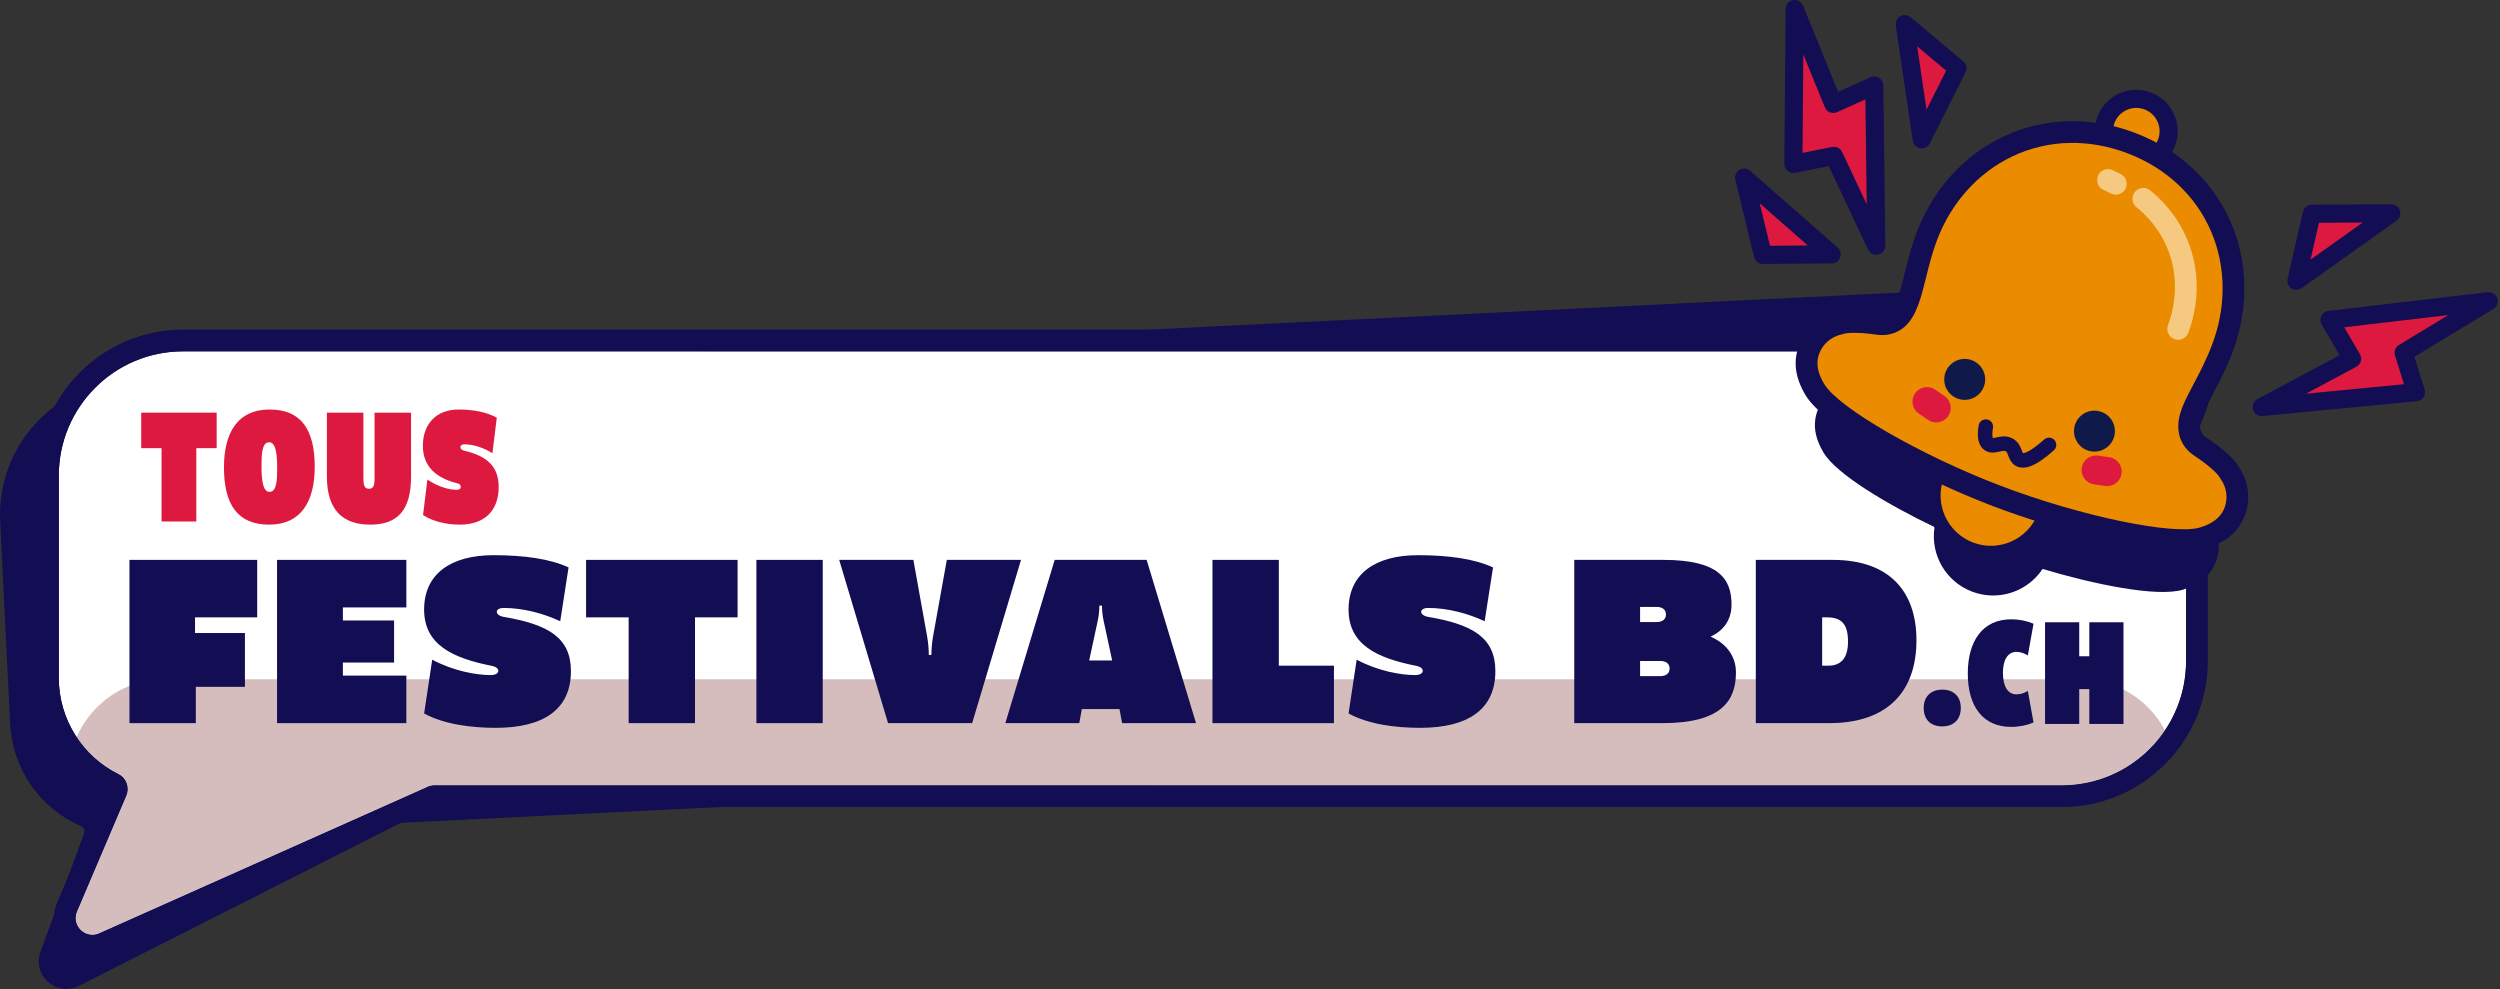 <svg xmlns="http://www.w3.org/2000/svg" xmlns:xlink="http://www.w3.org/1999/xlink" xmlns:serif="http://www.serif.com/" width="100%" height="100%" viewBox="0 0 690 273" version="1.1" xml:space="preserve" style="fill-rule:evenodd;clip-rule:evenodd;stroke-linecap:round;stroke-miterlimit:10;"><rect x="0" y="0" width="690" height="273" fill="#333333" stroke="none"/><g transform="matrix(1,0,0,1,594.973,185.42)"><path d="M0,-19.553L-2.521,-70.692C-3.535,-91.227 -21.066,-107.103 -41.6,-106.097L-559.523,-80.555C-569.47,-80.064 -578.631,-75.73 -585.318,-68.349C-592.005,-60.968 -595.417,-51.425 -594.927,-41.477L-592.177,14.289C-591.562,26.758 -584.066,37.61 -572.615,42.612C-571.85,42.946 -571.485,43.84 -571.782,44.646L-583.802,77.244C-584.927,80.299 -584.046,83.627 -581.556,85.723C-580.161,86.897 -578.471,87.508 -576.759,87.532C-575.444,87.55 -574.118,87.221 -572.9,86.537L-484.869,41.944L-484.723,41.864C-484.498,41.734 -484.243,41.66 -483.985,41.647L-35.404,19.525C-25.457,19.035 -16.296,14.699 -9.609,7.319C-2.922,-0.062 0.491,-9.605 0,-19.553" style="fill:#130d53;fill-rule:nonzero;"/></g><g transform="matrix(1,0,0,1,569.069,259.479)"><path d="M0,-162.504L-518.553,-162.504C-537.488,-162.504 -552.839,-147.154 -552.839,-128.218L-552.839,-72.384C-552.839,-60.74 -546.126,-50.669 -536.361,-45.818C-534.182,-44.736 -533.251,-42.122 -534.204,-39.884L-547.814,-7.917C-549.513,-3.928 -545.289,0 -541.433,-1.984L-451.246,-42.217C-450.59,-42.554 -449.864,-42.73 -449.127,-42.73L0,-42.73C18.936,-42.73 34.286,-58.08 34.286,-77.016L34.286,-128.218C34.286,-147.154 18.936,-162.504 0,-162.504" style="fill:#ffffff;fill-rule:nonzero;"/></g><g transform="matrix(1,0,0,1,574.211,187.48)"><clipPath id="_clip1" fill="#000000"><path d="M-523.694,-90.505C-542.63,-90.505 -557.98,-75.155 -557.98,-56.219L-557.98,-0.385C-557.98,11.258 -551.268,21.329 -541.502,26.18C-539.324,27.263 -538.393,29.876 -539.346,32.115L-552.956,64.081C-554.654,68.07 -550.43,71.998 -546.575,70.014L-456.387,29.782C-455.732,29.444 -455.006,29.269 -454.268,29.269L-5.142,29.269C13.794,29.269 29.144,13.918 29.144,-5.018L29.144,-56.219C29.144,-75.155 13.794,-90.505 -5.142,-90.505L-523.694,-90.505Z" clip-rule="nonzero" fill="#000000"/></clipPath><g clip-path="url(#_clip1)"><path d="M0,90.382L-528.836,90.382C-543.341,90.382 -555.209,78.514 -555.209,64.009L-555.209,26.373C-555.209,11.867 -543.341,0 -528.836,0L0,0C14.505,0 26.373,11.867 26.373,26.373L26.373,64.009C26.373,78.514 14.505,90.382 0,90.382" style="fill:#d5bdbd;fill-rule:nonzero;"/></g></g><g transform="matrix(1,0,0,1,569.069,264.026)"><path d="M0,-173.051L-518.553,-173.051C-540.766,-173.051 -558.839,-154.979 -558.839,-132.765L-558.839,-76.931C-558.839,-63.749 -551.74,-51.869 -540.222,-45.611L-553.334,-14.815C-554.738,-11.518 -554.406,-7.78 -552.445,-4.815C-550.452,-1.8 -547.133,0 -543.567,0C-541.937,0 -540.356,-0.372 -538.865,-1.107L-448.817,-41.277L0,-41.277C22.214,-41.277 40.286,-59.349 40.286,-81.563L40.286,-132.765C40.286,-154.979 22.214,-173.051 0,-173.051M0,-167.051C18.936,-167.051 34.286,-151.701 34.286,-132.765L34.286,-81.563C34.286,-62.627 18.936,-47.277 0,-47.277L-449.127,-47.277C-449.864,-47.277 -450.59,-47.101 -451.246,-46.764L-541.433,-6.531C-542.145,-6.165 -542.87,-6 -543.567,-6C-546.647,-6 -549.199,-9.212 -547.814,-12.464L-534.204,-44.431C-533.251,-46.669 -534.182,-49.283 -536.361,-50.365C-546.126,-55.216 -552.839,-65.288 -552.839,-76.931L-552.839,-132.765C-552.839,-151.701 -537.488,-167.051 -518.553,-167.051L0,-167.051" style="fill:#130d53;fill-rule:nonzero;"/></g><g transform="matrix(1,0,0,1,536.061,190.336)"><path d="M0,10.149C-3.233,10.149 -5.12,8.217 -5.12,5.075C-5.12,2.021 -3.233,0 0,0C3.233,0 5.119,1.976 5.119,5.03C5.119,8.172 3.233,10.149 0,10.149" style="fill:#130d53;fill-rule:nonzero;"/></g><g transform="matrix(1,0,0,1,561.252,172.149)"><path d="M0,27.258C-1.796,28.022 -3.861,28.471 -6.197,28.471C-13.921,28.471 -18.142,22.858 -18.142,13.741C-18.142,4.625 -13.921,-1.213 -6.197,-1.213C-3.861,-1.213 -1.796,-0.763 0,0L-1.571,8.757C-2.425,8.218 -3.503,7.769 -4.715,7.769C-7.095,7.769 -8.442,9.969 -8.442,13.562C-8.442,17.289 -7.095,19.489 -4.715,19.489C-3.503,19.489 -2.425,19.085 -1.571,18.546L0,27.258Z" style="fill:#130d53;fill-rule:nonzero;"/></g><g transform="matrix(1,0,0,1,576.651,171.745)"><path d="M0,28.066L0,18.456L-2.784,18.456L-2.784,28.066L-12.215,28.066L-12.215,0L-2.784,0L-2.784,9.385L0,9.385L0,0L9.431,0L9.431,28.066L0,28.066Z" style="fill:#130d53;fill-rule:nonzero;"/></g><g transform="matrix(1,0,0,1,624.245,83.135)"><path d="M0,29.206L24.938,15.882L18.682,5.154L62.631,0L39.162,14.214L42.553,25.106L0,29.206Z" style="fill:#de1940;fill-rule:nonzero;"/></g><g transform="matrix(1,0,0,1,647.01,105.036)"><path d="M0,-14.708L4.333,-7.278C4.676,-6.691 4.765,-5.99 4.579,-5.337C4.395,-4.684 3.951,-4.134 3.352,-3.813L-10.557,3.618L16.487,1.012L14.01,-6.944C13.668,-8.041 14.118,-9.23 15.102,-9.826L28.726,-18.077L0,-14.708ZM-22.767,9.806C-23.858,9.806 -24.837,9.092 -25.158,8.028C-25.503,6.888 -24.994,5.662 -23.942,5.101L-1.293,-7.001L-6.242,-15.486C-6.667,-16.215 -6.696,-17.108 -6.319,-17.862C-5.943,-18.617 -5.212,-19.131 -4.374,-19.229L39.575,-24.384C40.727,-24.514 41.849,-23.826 42.23,-22.712C42.612,-21.6 42.167,-20.371 41.161,-19.762L19.365,-6.562L22.176,2.462C22.399,3.181 22.288,3.962 21.871,4.589C21.455,5.216 20.778,5.621 20.029,5.693L-22.524,9.794C-22.605,9.802 -22.687,9.806 -22.767,9.806" style="fill:#130d53;fill-rule:nonzero;"/></g><g transform="matrix(1,0,0,1,659.988,77.502)"><path d="M0,-18.625L-26.183,0L-21.942,-18.5L0,-18.625Z" style="fill:#de1940;fill-rule:nonzero;"/></g><g transform="matrix(1,0,0,1,640.04,74.89)"><path d="M0,-13.4L-2.33,-3.233L12.058,-13.468L0,-13.4ZM-6.235,5.113C-6.719,5.113 -7.203,4.973 -7.624,4.692C-8.487,4.116 -8.904,3.066 -8.672,2.054L-4.431,-16.447C-4.172,-17.578 -3.169,-18.381 -2.009,-18.388L19.934,-18.513L19.948,-18.513C21.033,-18.513 21.994,-17.814 22.327,-16.781C22.662,-15.743 22.286,-14.608 21.397,-13.976L-4.786,4.65C-5.22,4.958 -5.728,5.113 -6.235,5.113" style="fill:#130d53;fill-rule:nonzero;"/></g><g transform="matrix(1,0,0,1,495.326,67.834)"><path d="M0,-65.333L10.654,-39.142L21.975,-44.248L22.524,0L10.832,-24.823L-0.354,-22.584L0,-65.333Z" style="fill:#de1940;fill-rule:nonzero;"/></g><g transform="matrix(1,0,0,1,506.159,29.642)"><path d="M0,10.869C0.953,10.869 1.843,11.416 2.261,12.304L9.049,26.715L8.69,-2.208L0.849,1.328C0.229,1.605 -0.478,1.622 -1.106,1.37C-1.737,1.118 -2.238,0.62 -2.494,-0.009L-8.437,-14.616L-8.661,12.553L-0.491,10.918C-0.327,10.885 -0.163,10.869 0,10.869M11.69,40.691C10.739,40.691 9.849,40.146 9.43,39.257L-1.429,16.204L-10.696,18.058C-11.438,18.208 -12.199,18.014 -12.779,17.534C-13.359,17.055 -13.693,16.34 -13.687,15.587L-13.333,-27.162C-13.323,-28.355 -12.474,-29.373 -11.303,-29.597C-10.133,-29.822 -8.967,-29.188 -8.518,-28.084L1.159,-4.297L10.115,-8.336C10.881,-8.681 11.774,-8.618 12.486,-8.165C13.197,-7.712 13.632,-6.931 13.643,-6.088L14.191,38.16C14.206,39.337 13.398,40.363 12.252,40.628C12.065,40.671 11.877,40.691 11.69,40.691" style="fill:#130d53;fill-rule:nonzero;"/></g><g transform="matrix(1,0,0,1,530.395,6.665)"><path d="M0,31.788L-4.686,0L9.864,12.188L0,31.788Z" style="fill:#de1940;fill-rule:nonzero;"/></g><g transform="matrix(1,0,0,1,529.14,32.13)"><path d="M0,-19.33L2.575,-1.862L7.995,-12.633L0,-19.33ZM1.256,8.823C1.124,8.823 0.99,8.813 0.856,8.791C-0.22,8.618 -1.06,7.767 -1.219,6.688L-5.905,-25.101C-6.057,-26.128 -5.558,-27.142 -4.652,-27.647C-3.747,-28.153 -2.623,-28.048 -1.826,-27.382L12.724,-15.193C13.613,-14.449 13.873,-13.189 13.352,-12.153L3.488,7.447C3.059,8.3 2.188,8.823 1.256,8.823" style="fill:#130d53;fill-rule:nonzero;"/></g><g transform="matrix(1,0,0,1,481.383,70.344)"><path d="M0,-21.323L24.158,-0.137L5.178,0L0,-21.323Z" style="fill:#de1940;fill-rule:nonzero;"/></g><g transform="matrix(1,0,0,1,485.678,63.049)"><path d="M0,-6.936L2.845,4.78L13.275,4.706L0,-6.936ZM0.883,9.794C-0.27,9.794 -1.274,9.006 -1.546,7.884L-6.724,-13.438C-6.981,-14.498 -6.522,-15.601 -5.59,-16.166C-4.657,-16.73 -3.466,-16.626 -2.646,-15.908L21.511,5.278C22.292,5.962 22.568,7.057 22.206,8.03C21.843,9.002 20.918,9.65 19.88,9.658L0.901,9.794L0.883,9.794Z" style="fill:#130d53;fill-rule:nonzero;"/></g><g transform="matrix(1,0,0,1,610.107,69.909)"><path d="M0,73.584C-1.149,71.577 -3.752,69.243 -7.95,66.452C-8.954,65.785 -9.597,64.801 -9.716,63.726C-9.969,61.371 -8.523,58.645 -6.522,54.873C-5.063,52.121 -3.247,48.697 -1.635,44.466C5.556,25.58 -0.683,5.624 -16.795,-4.986C-16.204,-5.755 -15.727,-6.608 -15.378,-7.524C-14.42,-10.04 -14.498,-12.777 -15.6,-15.233C-16.701,-17.688 -18.693,-19.568 -21.208,-20.525C-23.725,-21.485 -26.461,-21.404 -28.916,-20.303C-31.371,-19.202 -33.252,-17.211 -34.21,-14.695C-34.557,-13.78 -34.768,-12.826 -34.839,-11.861C-53.935,-14.657 -71.857,-3.908 -79.052,14.985C-80.334,18.351 -81.178,21.753 -81.923,24.755C-83.029,29.216 -83.985,33.069 -85.851,34.759C-86.633,35.463 -87.761,35.775 -88.962,35.602C-93.951,34.892 -97.448,34.904 -99.642,35.638C-103.675,36.572 -106.95,39.42 -108.419,43.277C-109.83,46.979 -109.313,50.802 -106.84,54.965C-103.219,61.054 -88.889,69.467 -76.169,75.571C-77.361,83.134 -73.128,90.591 -65.82,93.375C-64.167,94.004 -62.469,94.348 -60.782,94.429C-55.111,94.699 -49.576,91.987 -46.36,87.119C-32.544,91.253 -14.641,95.069 -7.481,92.802C-2.865,91.34 0.064,88.829 1.473,85.127C2.942,81.27 2.391,76.964 0,73.584" style="fill:#130d53;fill-rule:nonzero;"/></g><g transform="matrix(0.356,-0.935,-0.935,-0.356,560.065,124.883)"><path d="M-14.854,-10.238C-23.631,-10.237 -30.748,-3.121 -30.748,5.657C-30.748,14.435 -23.631,21.551 -14.854,21.551C-6.076,21.55 1.04,14.435 1.041,5.657C1.04,-3.121 -6.076,-10.238 -14.854,-10.238" style="fill:#ea8b00;fill-rule:nonzero;"/></g><g transform="matrix(1,0,0,1,549.487,150.124)"><path d="M0,-27.275C-1.934,-27.275 -3.862,-26.866 -5.68,-26.051C-9.066,-24.533 -11.659,-21.787 -12.979,-18.318C-15.705,-11.158 -12.099,-3.115 -4.939,-0.388C2.227,2.339 10.264,-1.269 12.99,-8.428C15.717,-15.588 12.11,-23.631 4.95,-26.358C3.343,-26.97 1.67,-27.275 0,-27.275M-0.015,4.522C-2.128,4.522 -4.274,4.146 -6.363,3.35C-15.583,-0.162 -20.229,-10.52 -16.718,-19.742C-15.017,-24.209 -11.678,-27.746 -7.316,-29.701C-2.954,-31.657 1.906,-31.797 6.374,-30.096C15.595,-26.585 20.239,-16.226 16.729,-7.004C14.013,0.127 7.199,4.522 -0.015,4.522" style="fill:#130d53;fill-rule:nonzero;"/></g><g transform="matrix(0.356,-0.935,-0.935,-0.356,595.554,29.546)"><path d="M-8.349,-5.755C-13.284,-5.755 -17.284,-1.755 -17.284,3.18C-17.284,8.114 -13.284,12.114 -8.349,12.114C-3.415,12.114 0.585,8.114 0.585,3.179C0.585,-1.755 -3.415,-5.755 -8.349,-5.755" style="fill:#ea8b00;fill-rule:nonzero;"/></g><g transform="matrix(1,0,0,1,589.608,42.325)"><path d="M0,-12.546C-0.896,-12.546 -1.788,-12.357 -2.63,-11.98C-4.198,-11.275 -5.398,-10.004 -6.011,-8.398C-7.272,-5.082 -5.603,-1.358 -2.287,-0.094C-0.68,0.517 1.067,0.468 2.636,-0.236C4.204,-0.94 5.404,-2.211 6.017,-3.817C6.628,-5.424 6.577,-7.172 5.874,-8.74C5.171,-10.309 3.899,-11.509 2.293,-12.121C1.549,-12.404 0.773,-12.546 0,-12.546M0.008,5.333C-1.367,5.333 -2.743,5.082 -4.066,4.578C-9.958,2.334 -12.927,-4.285 -10.683,-10.177C-9.596,-13.031 -7.463,-15.291 -4.676,-16.541C-1.89,-17.791 1.22,-17.879 4.072,-16.793C6.927,-15.707 9.187,-13.573 10.437,-10.786C11.687,-7.999 11.775,-4.893 10.688,-2.038C9.603,0.816 7.469,3.076 4.682,4.326C3.187,4.997 1.599,5.333 0.008,5.333" style="fill:#130d53;fill-rule:nonzero;"/></g><g transform="matrix(1,0,0,1,615.331,51.01)"><path d="M0,79.423C-1.057,77.498 -3.899,75.012 -8.15,72.187C-9.728,71.138 -10.866,69.485 -11.076,67.603C-11.077,67.589 -11.079,67.576 -11.08,67.563C-11.673,62.028 -6.261,56.402 -2.007,45.231C6.603,22.62 -2.909,-2.31 -27.077,-11.513C-51.245,-20.717 -74.915,-8.423 -83.525,14.188C-87.093,23.558 -87.48,33.159 -91.605,36.898C-91.615,36.907 -91.625,36.916 -91.634,36.924C-93.043,38.191 -94.993,38.668 -96.868,38.402C-101.922,37.684 -105.698,37.65 -107.767,38.384C-111.41,39.191 -114.59,41.743 -116.017,45.491C-116.974,48.004 -117.382,51.545 -114.435,56.504C-109.778,64.337 -84.982,77.965 -64.162,85.894C-43.342,93.822 -15.762,100.14 -7.074,97.388C-1.576,95.646 0.476,92.731 1.433,90.218C2.86,86.47 2.183,82.449 0,79.423" style="fill:#ea8b00;fill-rule:nonzero;"/></g><g transform="matrix(1,0,0,1,511.791,92.189)"><path d="M0,-0.332C-1.889,-0.332 -2.818,-0.111 -3.225,0.032L-3.578,0.134C-6.381,0.755 -8.659,2.717 -9.674,5.381C-10.284,6.983 -10.808,9.6 -8.315,13.792C-4.407,20.368 18.378,33.508 40.445,41.911C62.513,50.314 88.268,55.663 95.56,53.35C100.209,51.877 101.559,49.575 102.169,47.972C103.184,45.309 102.786,42.328 101.106,39.999L100.91,39.689C100.544,39.022 99.111,37.084 93.729,33.507C91.331,31.913 89.783,29.453 89.482,26.756L89.473,26.654C89.028,22.512 91.04,18.717 93.588,13.913C95.216,10.844 97.061,7.364 98.729,2.985C102.696,-7.433 102.625,-18.5 98.527,-28.178C94.327,-38.097 86.112,-45.807 75.396,-49.888C64.68,-53.969 53.42,-53.675 43.689,-49.061C34.198,-44.56 26.786,-36.343 22.818,-25.923C21.512,-22.492 20.657,-19.046 19.83,-15.712C18.401,-9.95 17.167,-4.974 13.949,-2.058C11.895,-0.209 9.097,0.605 6.25,0.193C3.469,-0.202 1.451,-0.332 0,-0.332M90.928,59.832C78.21,59.832 55.626,54.112 38.311,47.519C17.448,39.574 -8.282,25.593 -13.474,16.858C-16.341,12.034 -16.933,7.581 -15.281,3.245C-13.566,-1.257 -9.748,-4.584 -5.047,-5.685C-2.498,-6.524 1.478,-6.545 7.095,-5.746C8.17,-5.595 9.217,-5.87 9.899,-6.484C11.783,-8.192 12.863,-12.547 14.007,-17.157C14.836,-20.5 15.775,-24.289 17.211,-28.058C21.732,-39.931 30.223,-49.314 41.119,-54.482C52.34,-59.803 65.271,-60.164 77.53,-55.495C89.79,-50.826 99.209,-41.956 104.053,-30.517C108.757,-19.407 108.857,-6.751 104.336,5.12C102.536,9.848 100.514,13.66 98.889,16.724C96.741,20.773 95.189,23.699 95.443,26.065L95.448,26.114C95.558,27.022 96.155,27.915 97.05,28.511C101.774,31.65 104.729,34.309 106.074,36.631C108.854,40.582 109.491,45.606 107.776,50.107C106.125,54.442 102.723,57.374 97.372,59.069C95.726,59.592 93.532,59.831 90.928,59.832" style="fill:#130d53;fill-rule:nonzero;"/></g><g transform="matrix(-0.618,0.786,0.786,0.618,565.594,118.933)"><path d="M9.884,-14.506C12.728,-12.933 13.32,-11.689 13.219,-10.784C13.027,-9.058 10.315,-8.587 9.884,-6.376C9.474,-4.273 11.626,-3.164 11.317,-1.541C11.09,-0.339 9.506,1.189 3.071,2.339" style="fill:none;fill-rule:nonzero;stroke:#130d53;stroke-width:4px;"/></g><g transform="matrix(1,0,0,1,591.556,90.771)"><path d="M0,-35.908C2.358,-34.008 7.208,-29.559 9.9,-22.12C13.684,-11.664 10.586,-2.542 9.623,0" style="fill:none;fill-rule:nonzero;stroke:#f5c980;stroke-width:6px;"/></g><g transform="matrix(-0.898,-0.439,-0.439,0.898,582.166,49.263)"><path d="M-2.27,0.525L0.121,0.525" style="fill:none;fill-rule:nonzero;stroke:#f5c980;stroke-width:6px;"/></g><g transform="matrix(-0.826,-0.564,-0.564,0.826,532.563,110.275)"><path d="M-2.821,0.871C-1.791,0.87 -0.761,0.87 0.269,0.871" style="fill:#de1940;fill-rule:nonzero;stroke:#de1940;stroke-width:8px;"/></g><g transform="matrix(0.99,0.141,0.141,-0.99,578.572,129.504)"><path d="M-0.015,-0.218C1.015,-0.218 2.044,-0.218 3.074,-0.218" style="fill:#de1940;fill-rule:nonzero;stroke:#de1940;stroke-width:8px;"/></g><g transform="matrix(0,-1,-1,0,542.259,99.064)"><path d="M-5.649,-5.649C-8.769,-5.649 -11.298,-3.12 -11.298,0C-11.298,3.12 -8.769,5.649 -5.649,5.649C-2.529,5.649 0,3.12 0,0C0,-3.12 -2.529,-5.649 -5.649,-5.649" style="fill:#0f1a4a;fill-rule:nonzero;"/></g><g transform="matrix(0,-1,-1,0,578.066,113.341)"><path d="M-5.649,-5.649C-8.769,-5.649 -11.298,-3.12 -11.298,0C-11.298,3.12 -8.769,5.649 -5.649,5.649C-2.529,5.649 0,3.12 0,0C0,-3.12 -2.529,-5.649 -5.649,-5.649" style="fill:#0f1a4a;fill-rule:nonzero;"/></g><g transform="matrix(3.999,0,0,4.006,-601.235,200.811)"><g transform="matrix(12,0,0,12,159.816,-14.198)"><path d="M0.34,-0L0.34,-0.421L0.457,-0.421L0.457,-0.625L0.023,-0.625L0.023,-0.421L0.14,-0.421L0.14,-0L0.34,-0Z" style="fill:#de1940;fill-rule:nonzero;"/></g><g transform="matrix(12,0,0,12,165.456,-14.198)"><path d="M0.289,-0.455C0.328,-0.455 0.335,-0.383 0.335,-0.31C0.335,-0.239 0.333,-0.17 0.291,-0.17C0.252,-0.17 0.245,-0.242 0.245,-0.315C0.245,-0.386 0.247,-0.455 0.289,-0.455ZM0.291,-0.643C0.11,-0.643 0.029,-0.513 0.029,-0.311C0.029,-0.096 0.108,0.018 0.289,0.018C0.47,0.018 0.551,-0.112 0.551,-0.314C0.551,-0.529 0.472,-0.643 0.291,-0.643Z" style="fill:#de1940;fill-rule:nonzero;"/></g><g transform="matrix(12,0,0,12,172.416,-14.198)"><path d="M0.315,-0.245C0.315,-0.201 0.305,-0.188 0.283,-0.188C0.261,-0.188 0.251,-0.201 0.251,-0.245L0.251,-0.625L0.041,-0.625L0.041,-0.258C0.041,-0.065 0.133,0.018 0.29,0.018C0.448,0.018 0.525,-0.065 0.525,-0.258L0.525,-0.625L0.315,-0.625L0.315,-0.245Z" style="fill:#de1940;fill-rule:nonzero;"/></g><g transform="matrix(12,0,0,12,179.208,-14.198)"><path d="M0.028,-0.037C0.087,0.002 0.168,0.018 0.24,0.018C0.382,0.018 0.463,-0.062 0.463,-0.199C0.463,-0.314 0.398,-0.376 0.263,-0.407C0.25,-0.41 0.243,-0.418 0.243,-0.427C0.243,-0.436 0.25,-0.443 0.265,-0.443C0.323,-0.443 0.38,-0.421 0.427,-0.392L0.452,-0.596C0.398,-0.627 0.317,-0.643 0.233,-0.643C0.105,-0.643 0.027,-0.561 0.027,-0.435C0.027,-0.314 0.105,-0.249 0.226,-0.219C0.237,-0.216 0.245,-0.21 0.245,-0.199C0.245,-0.189 0.237,-0.182 0.223,-0.182C0.179,-0.182 0.116,-0.198 0.053,-0.241L0.028,-0.037Z" style="fill:#de1940;fill-rule:nonzero;"/></g></g><g transform="matrix(6.008,0,0,6.008,-710.425,-1293.13)"><g transform="matrix(12,0,0,12,123.798,248.455)"><path d="M0.475,-0.139L0.475,-0.345L0.284,-0.345L0.284,-0.405L0.522,-0.405L0.522,-0.625L0.033,-0.625L0.033,-0L0.287,-0L0.287,-0.139L0.475,-0.139Z" style="fill:#130d53;fill-rule:nonzero;"/></g><g transform="matrix(12,0,0,12,130.578,248.455)"><path d="M0.528,-0L0.528,-0.182L0.285,-0.182L0.285,-0.232L0.481,-0.232L0.481,-0.393L0.285,-0.393L0.285,-0.443L0.528,-0.443L0.528,-0.625L0.033,-0.625L0.033,-0L0.528,-0Z" style="fill:#130d53;fill-rule:nonzero;"/></g><g transform="matrix(12,0,0,12,137.502,248.455)"><path d="M0.019,-0.037C0.096,0.005 0.201,0.018 0.293,0.018C0.474,0.018 0.581,-0.051 0.581,-0.199C0.581,-0.327 0.495,-0.378 0.322,-0.407C0.307,-0.41 0.297,-0.418 0.297,-0.426C0.297,-0.434 0.306,-0.441 0.324,-0.441C0.399,-0.441 0.479,-0.419 0.54,-0.39L0.572,-0.596C0.502,-0.629 0.401,-0.643 0.285,-0.643C0.122,-0.643 0.019,-0.572 0.019,-0.435C0.019,-0.301 0.126,-0.249 0.28,-0.219C0.293,-0.216 0.303,-0.21 0.303,-0.2C0.303,-0.191 0.292,-0.184 0.274,-0.184C0.218,-0.184 0.13,-0.2 0.05,-0.243L0.019,-0.037Z" style="fill:#130d53;fill-rule:nonzero;"/></g><g transform="matrix(12,0,0,12,145.002,248.455)"><path d="M0.431,-0L0.431,-0.405L0.594,-0.405L0.594,-0.625L0.014,-0.625L0.014,-0.405L0.177,-0.405L0.177,-0L0.431,-0Z" style="fill:#130d53;fill-rule:nonzero;"/></g><g transform="matrix(12,0,0,12,152.598,248.455)"><rect x="0.033" y="-0.625" width="0.254" height="0.625" style="fill:#130d53;fill-rule:nonzero;"/></g><g transform="matrix(12,0,0,12,156.738,248.455)"><path d="M0.514,-0L0.701,-0.625L0.417,-0.625L0.364,-0.33C0.36,-0.307 0.358,-0.281 0.358,-0.261L0.348,-0.261C0.348,-0.281 0.346,-0.307 0.342,-0.33L0.289,-0.625L0.005,-0.625L0.192,-0L0.514,-0Z" style="fill:#130d53;fill-rule:nonzero;"/></g><g transform="matrix(12,0,0,12,164.37,248.455)"><path d="M0.735,-0L0.546,-0.625L0.194,-0.625L0.005,-0L0.288,-0L0.298,-0.054L0.442,-0.054L0.452,-0L0.735,-0ZM0.414,-0.24L0.326,-0.24L0.359,-0.393C0.363,-0.412 0.365,-0.434 0.365,-0.45L0.375,-0.45C0.375,-0.434 0.377,-0.412 0.381,-0.393L0.414,-0.24Z" style="fill:#130d53;fill-rule:nonzero;"/></g><g transform="matrix(12,0,0,12,173.55,248.455)"><path d="M0.498,-0L0.498,-0.22L0.287,-0.22L0.287,-0.625L0.033,-0.625L0.033,-0L0.498,-0Z" style="fill:#130d53;fill-rule:nonzero;"/></g><g transform="matrix(12,0,0,12,179.97,248.455)"><path d="M0.019,-0.037C0.096,0.005 0.201,0.018 0.293,0.018C0.474,0.018 0.581,-0.051 0.581,-0.199C0.581,-0.327 0.495,-0.378 0.322,-0.407C0.307,-0.41 0.297,-0.418 0.297,-0.426C0.297,-0.434 0.306,-0.441 0.324,-0.441C0.399,-0.441 0.479,-0.419 0.54,-0.39L0.572,-0.596C0.502,-0.629 0.401,-0.643 0.285,-0.643C0.122,-0.643 0.019,-0.572 0.019,-0.435C0.019,-0.301 0.126,-0.249 0.28,-0.219C0.293,-0.216 0.303,-0.21 0.303,-0.2C0.303,-0.191 0.292,-0.184 0.274,-0.184C0.218,-0.184 0.13,-0.2 0.05,-0.243L0.019,-0.037Z" style="fill:#130d53;fill-rule:nonzero;"/></g><g transform="matrix(12,0,0,12,190.17,248.455)"><path d="M0.371,-0C0.601,-0 0.652,-0.09 0.652,-0.194C0.652,-0.26 0.611,-0.307 0.555,-0.331C0.603,-0.354 0.635,-0.393 0.635,-0.454C0.635,-0.551 0.588,-0.625 0.374,-0.625L0.033,-0.625L0.033,-0L0.371,-0ZM0.362,-0.238C0.384,-0.238 0.398,-0.228 0.398,-0.209C0.398,-0.19 0.384,-0.18 0.362,-0.18L0.285,-0.18L0.285,-0.238L0.362,-0.238ZM0.348,-0.445C0.37,-0.445 0.384,-0.435 0.384,-0.416C0.384,-0.397 0.37,-0.387 0.348,-0.387L0.285,-0.387L0.285,-0.445L0.348,-0.445Z" style="fill:#130d53;fill-rule:nonzero;"/></g><g transform="matrix(12,0,0,12,198.51,248.455)"><path d="M0.287,-0.22L0.287,-0.405L0.306,-0.405C0.362,-0.405 0.386,-0.378 0.386,-0.312C0.386,-0.248 0.358,-0.22 0.311,-0.22L0.287,-0.22ZM0.314,-0C0.541,-0 0.648,-0.125 0.648,-0.317C0.648,-0.503 0.546,-0.625 0.327,-0.625L0.033,-0.625L0.033,-0L0.314,-0Z" style="fill:#130d53;fill-rule:nonzero;"/></g></g></svg>